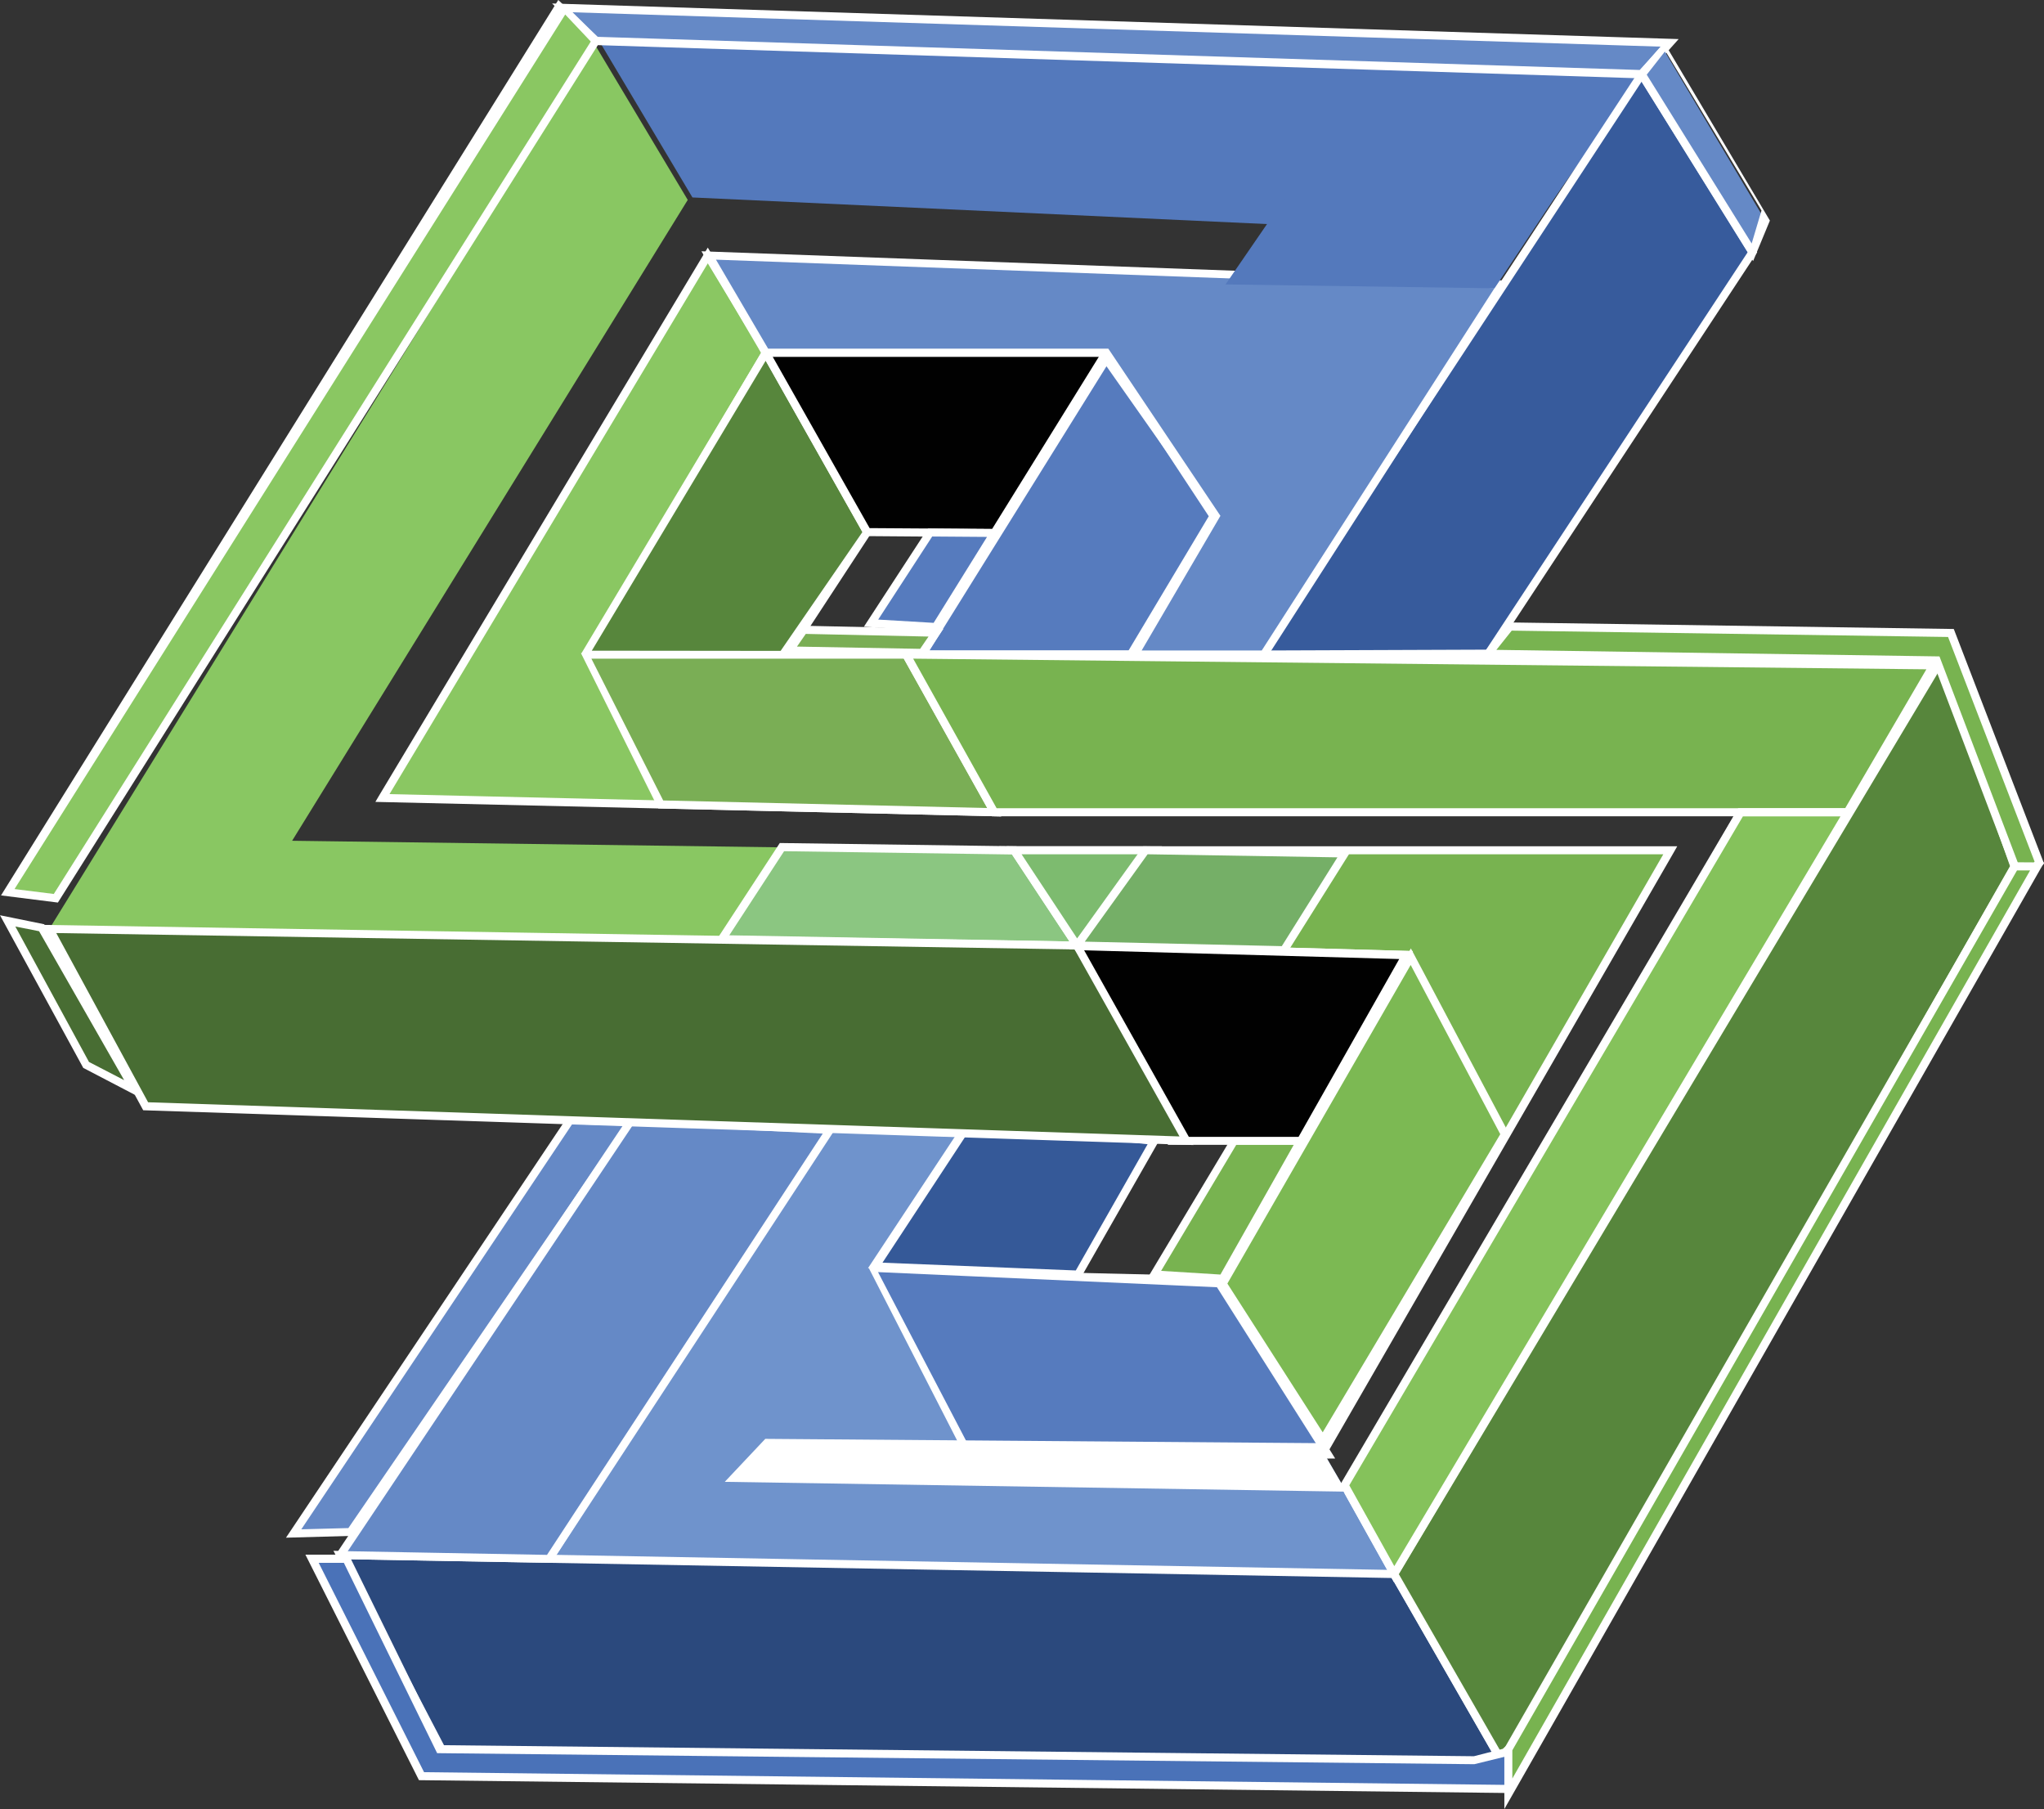 <?xml version="1.0" encoding="utf-8"?>
<!-- Generator: Adobe Illustrator 25.1.0, SVG Export Plug-In . SVG Version: 6.00 Build 0)  -->
<svg version="1.1" id="Layer_1" xmlns="http://www.w3.org/2000/svg" xmlns:xlink="http://www.w3.org/1999/xlink" x="0px" y="0px"
	 viewBox="0 0 999.2 884.1" style="enable-background:new 0 0 999.2 884.1;" xml:space="preserve">
<rect x="0" y="0" width="999.2" height="884.1" fill="#333333" stroke="none"/>
<style type="text/css">
	.st0{fill:#5479BC;}
	.st1{fill:#6F93CC;}
	.st2{fill:#6589C6;}
	.st3{fill:#FFFFFF;}
	.st4{fill:#2B497D;}
	.st5{fill:#89C762;}
	.st6{fill:#8AC762;}
	.st7{fill:#57863C;}
	.st8{fill:#010101;}
	.st9{fill:#567BBE;}
	.st10{fill:#78B350;}
	.st11{fill:#355998;}
	.st12{fill:#375B9C;}
	.st13{fill:#486D33;}
	.st14{fill:#78B350;stroke:#FFFFFF;stroke-width:3.526;stroke-linecap:round;stroke-miterlimit:10;}
	.st15{fill:#7CB953;}
	.st16{fill:#7AAE55;}
	.st17{fill:#8BC681;}
	.st18{fill:#4A72B8;}
	.st19{fill:#7DBB6F;}
	.st20{fill:#75AF67;}
	.st21{fill:#85C25B;}
	.st22{fill:#7AAE55;stroke:#FFFFFF;stroke-width:3.526;stroke-linecap:round;stroke-miterlimit:10;}
</style>
<g>
	<g>
		<polygon class="st0" points="292.9,20 802.5,36.3 746.7,115.4 338.5,96.5 		"/>
	</g>
	<g>
		<polygon class="st1" points="308.6,548.2 166.3,760 268.4,761.8 681.5,769.3 597.7,625 427.9,618.9 474.4,548.2 405.7,548.2 		"/>
	</g>
	<g>
		<line class="st2" x1="268.4" y1="761.8" x2="405.7" y2="548.2"/>
		<path class="st3" d="M268.4,763.8c-0.4,0-0.7-0.1-1.1-0.3c-0.9-0.6-1.2-1.8-0.6-2.7l137.3-213.6c0.6-0.9,1.8-1.2,2.7-0.6
			c0.9,0.6,1.2,1.8,0.6,2.7L270.1,762.9C269.7,763.5,269.1,763.8,268.4,763.8z"/>
	</g>
	<g>
		<polygon class="st4" points="166.3,760 216.1,855.4 735,862.4 681.5,769.3 		"/>
		<path class="st3" d="M738.5,864.4l-523.6-7l-0.5-1L163,757.9l3.3,0.1l516.3,9.3l0.6,1L738.5,864.4z M217.3,853.4l514.3,6.9
			l-51.2-89.1L169.6,762L217.3,853.4z"/>
	</g>
	<g>
		<polygon class="st5" points="290.7,21.6 24.1,454 518.6,462.1 491.9,415.6 374.4,414 142.8,410.9 336.2,97.7 		"/>
	</g>
	<g>
		<polygon class="st6" points="346,124.8 374.3,172.4 285.9,319.9 380.3,323 443,323.8 486,397 187,390 		"/>
		<path class="st3" d="M489.5,399l-306-7.1l1.7-2.9L346,121l30.6,51.4L289.3,318l91,3l63.8,0.8L489.5,399z M190.4,388.1l292.1,6.8
			l-40.7-69.1l-61.6-0.8l-96.1-5.5l88.2-147.4L346,128.7L190.4,388.1z"/>
	</g>
	<g>
		<polygon class="st7" points="423.9,260.1 382.6,323 286.6,320.2 374.3,172.4 		"/>
		<path class="st3" d="M383.7,325l-99.2-4.6l89.9-152l51.8,91.7L383.7,325z M289.3,318l92.3,0.1l40-58.1l-47.3-83.7L289.3,318z"/>
	</g>
	<g>
		<polygon class="st8" points="486,260.6 540.7,172.4 374.3,172.4 423.9,260.1 		"/>
		<path class="st3" d="M487.1,262.5l-64.4-0.5L371,170.4h173.3L487.1,262.5z M425.1,258.1l59.9,0.4l52.2-84.2H377.7L425.1,258.1z"/>
	</g>
	<g>
		<polygon class="st9" points="450.9,319.9 540.7,175.5 595.8,253.8 554.7,319.9 		"/>
		<path class="st3" d="M555.8,321.9H447.3L540.6,172l57.6,81.8L555.8,321.9z M454.4,317.9h99.2l39.9-64.1l-52.6-74.8L454.4,317.9z"
			/>
	</g>
	<g>
		<polygon class="st10" points="681.5,769.3 949,319.9 443,319.9 486,397 850.8,397 659.4,729.7 		"/>
		<path class="st3" d="M681.5,773.2l-24.3-43.5l0.6-1l189.7-329.8H484.9l-45.3-81h512.8L681.5,773.2z M661.7,729.8l19.9,35.6
			l263.9-443.5H446.3l40.8,73.1h367.1L661.7,729.8z"/>
	</g>
	<g>
		<polyline class="st10" points="597.7,625 687.3,466.8 518.6,462.1 491.9,415.6 816.5,415.6 647.6,708.5 		"/>
		<path class="st3" d="M647.6,710.4c-0.3,0-0.7-0.1-1-0.3c-0.9-0.5-1.3-1.7-0.7-2.7l167.2-289.9H495.3l24.5,42.6l170.9,4.7
			L599.4,626c-0.5,0.9-1.8,1.3-2.7,0.7c-0.9-0.5-1.3-1.7-0.7-2.7l88-155.4L517.5,464l-29-50.4h331.4l-1.7,3L649.3,709.4
			C649,710.1,648.3,710.4,647.6,710.4z"/>
	</g>
	<g>
		<polygon class="st9" points="427.9,618.9 474.4,712.5 649,710.8 596,627.2 		"/>
		<path class="st3" d="M473.2,714.5l-0.5-1.1l-48-93.7l172.5,4l55.5,89.1L473.2,714.5z M429.2,621.7l46.4,88.8l169.9-1.6l-50.6-79.8
			L429.2,621.7z"/>
	</g>
	<g>
		<polygon class="st2" points="278.7,547.4 143.5,749.4 171.4,748.7 308.6,548.2 		"/>
		<path class="st3" d="M139.8,751.5l137.9-206.1l34.7,0.9L172.4,750.6L139.8,751.5z M279.7,549.4L147.3,747.4l23-0.6L305,550.1
			L279.7,549.4z"/>
	</g>
	<g>
		<polygon class="st11" points="527,622.9 564.3,557.5 474.4,548.2 427.9,618.9 		"/>
		<path class="st3" d="M528.1,624.9l-103.8-5.1l49.1-74.3l94.1,10.4L528.1,624.9z M431.4,617.1l94.5,3.8l35.1-61.7l-85.7-8.9
			L431.4,617.1z"/>
	</g>
	<g>
		<polygon class="st12" points="802.5,36.3 856.6,123.3 727.5,319.5 616.3,319.9 		"/>
		<path class="st3" d="M612.6,321.9L802.6,32.6l56.4,90.7L728.5,321.5L612.6,321.9z M802.5,39.9l-182.5,278l106.5-0.4l127.9-194.3
			L802.5,39.9z"/>
	</g>
	<g>
		<polygon class="st2" points="291.3,20 274.9,3.9 816.3,21 802.5,36.3 		"/>
		<path class="st3" d="M803.4,38.3l-0.9,0l-512-16.3L269.9,1.7l550.7,17.4L803.4,38.3z M292.1,18l509.5,16.2L812,22.8L279.9,6
			L292.1,18z"/>
	</g>
	<g>
		<polygon class="st6" points="27.3,439 3.8,436.1 273.3,3.1 291.3,20 		"/>
		<path class="st3" d="M28.3,441.1l-27.8-3.5L272.9,0l20.9,19.6L28.3,441.1z M7.1,434.5l19.2,2.4L288.8,20.3L276.3,7.1L7.1,434.5z"
			/>
	</g>
	<g>
		<polygon class="st2" points="540.7,172.4 594.2,252.2 554.7,319.9 617.9,319.9 734.1,139 346.4,124.8 374.3,172.4 		"/>
		<path class="st3" d="M618.9,321.9h-69.6l41.6-69.6l-51.3-77.9H373.2l-30.3-51.6l394.7,14.4L618.9,321.9z M558.1,317.9h58.7
			l113.8-177.1l-380.6-13.9l25.5,43.5h166.3l54.8,81.7L558.1,317.9z"/>
	</g>
	<g>
		<polygon class="st7" points="949,322.3 984.8,423.4 735,862.4 681.5,769.3 		"/>
		<path class="st3" d="M735,866.3l-55.8-97.1l0.6-1l269.6-450.6l37.6,106l-0.4,0.8L735,866.3z M683.8,769.3l51.2,89.1l247.6-435.1
			l-34.1-96.4L683.8,769.3z"/>
	</g>
	<g>
		<polygon class="st2" points="856.6,123.3 863,107.9 813.2,24.1 802.5,36.3 		"/>
		<path class="st3" d="M857,127.6l-56.9-91.5l13.4-15.3l51.7,87L857,127.6z M805,36.5l51.3,82.5l4.8-16.1l-47-78L805,36.5z"/>
	</g>
	<g>
		<polygon class="st13" points="20.3,453.4 3.7,450.1 42.1,520.5 65.7,532.8 		"/>
		<path class="st3" d="M70.8,537.6l-30.1-15.7L0,447.3l21.6,4.4L70.8,537.6z M43.5,519l17.2,8.9l-41.6-72.8l-11.6-2.3L43.5,519z"/>
	</g>
	<g>
		<polygon class="st10" points="603.4,557.5 564.3,622.9 597.7,625 635.9,557.5 		"/>
		<path class="st3" d="M598.8,627.1l-37.9-2.4l41.4-69.1h37.1L598.8,627.1z M567.6,621.1l29,1.8l35.9-63.5h-28.1L567.6,621.1z"/>
	</g>
	<g>
		<polygon class="st8" points="518.6,462.1 572.1,557.5 635.9,557.5 687.3,466.8 		"/>
		<path class="st3" d="M637.1,559.5H571L515.2,460l175.5,4.8L637.1,559.5z M573.3,555.6h61.5l49.2-86.9l-162-4.5L573.3,555.6z"/>
	</g>
	<g>
		<path class="st14" d="M687.3,466.8"/>
	</g>
	<g>
		<polygon class="st15" points="646.7,703.7 597.7,627.4 689.7,467.6 735.7,554.4 		"/>
		<path class="st3" d="M646.7,707.5l-51.3-80.1l94.3-163.9l48.2,90.9L646.7,707.5z M600,627.3l46.6,72.7l86.8-145.7l-43.8-82.7
			L600,627.3z"/>
	</g>
	<g>
		<polygon class="st16" points="285.9,319.9 323,393.1 486,397 443,319.9 		"/>
		<path class="st3" d="M489.4,399l-167.6-3.9L284,319.2l160.1-1.3L489.4,399z M324.2,391.2l158.4,3.7l-40.8-73H289.1L324.2,391.2z"
			/>
	</g>
	<g>
		<polygon class="st17" points="352.9,459 382.2,414 495.8,415.6 526.5,462.1 		"/>
		<path class="st3" d="M530.2,464.1l-180.9-3.3l31.9-48.8l115.7,1.6L530.2,464.1z M356.5,457.1l166.3,3l-28.1-42.5L383.3,416
			L356.5,457.1z"/>
	</g>
	<g>
		<polygon class="st2" points="268.4,761.8 166.3,760 308.6,547.4 405.7,552.2 		"/>
		<path class="st3" d="M269.5,763.8l-1.1,0l-105.7-1.9l2-3l142.9-213.5l101.7,4.9L269.5,763.8z M170,758.1l97.4,1.8L402.2,554
			l-92.6-4.5L170,758.1z"/>
	</g>
	<g>
		<polygon class="st3" points="658.1,729 354.3,724.2 374.1,703.2 644.3,705.3 		"/>
	</g>
	<g>
		<polygon class="st0" points="641.3,77.6 599.1,139 730.6,140.9 763,92.1 		"/>
	</g>
	<g>
		<polygon class="st10" points="738,306.2 953.7,309.4 996.9,421.6 988,431.3 985,423.4 946.7,322.8 727.5,319.5 		"/>
		<path class="st3" d="M987.3,435l-41.9-110.3l-221.9-3.3l13.6-17.2l1,0l217,3.2L999.2,422L987.3,435z M731.5,317.6l216.6,3.2
			l40.6,106.8l5.9-6.5l-42.3-109.8L739,308.2L731.5,317.6z"/>
	</g>
	<g>
		<polygon class="st18" points="152.6,761.8 169.3,761.8 214.9,854.9 720.7,860.2 735.6,856.5 737.4,854.9 737.4,874.3 206,868.1 		
			"/>
		<path class="st3" d="M739.3,876.3L204.8,870l-55.5-110.2h21.2l45.7,93.1l504.3,5.4l14.1-3.6l4.7-4.2V876.3z M207.3,866.1
			l528.1,6.2v-13.7l-14.7,3.6l-507-5.4l-45.6-93h-12.3L207.3,866.1z"/>
	</g>
	<g>
		<polygon class="st13" points="24.1,454 71.2,540.6 580,557.5 526.5,462.1 		"/>
		<path class="st3" d="M583.4,559.6L70,542.6l-49.3-90.6l506.9,8.2L583.4,559.6z M72.4,538.7l504.2,16.7l-51.3-91.4L27.5,456
			L72.4,538.7z"/>
	</g>
	<g>
		<polygon class="st19" points="526.5,462.1 563.9,415.6 495.8,415.6 		"/>
		<path class="st3" d="M526.3,465.4l-34.2-51.8H568L526.3,465.4z M499.4,417.5l27.2,41.2l33.1-41.2H499.4z"/>
	</g>
	<g>
		<polygon class="st20" points="627.7,464.4 657.3,417.1 559.9,415.6 526.5,462.1 		"/>
		<path class="st3" d="M628.7,466.4l-106-2.4l36.2-50.4l101.9,1.7L628.7,466.4z M530.3,460.2l96.3,2.2l27.2-43.4l-92.8-1.5
			L530.3,460.2z"/>
	</g>
	<g>
		<polygon class="st10" points="443,319.9 945.1,325.1 903.1,397 486,397 		"/>
		<path class="st3" d="M904.2,398.9H484.9l-45.3-81l508.9,5.3L904.2,398.9z M487.2,395H902l39.7-67.9l-495.3-5.2L487.2,395z"/>
	</g>
	<g>
		<polygon class="st10" points="737.4,854.9 985,423.4 995.8,423.4 737.4,876.6 		"/>
		<path class="st3" d="M735.4,884.1v-29.7l0.3-0.5l248.2-432.5l15.4,0.1l-1.7,2.9L735.4,884.1z M739.3,855.4v13.8l253.1-443.8
			l-6.4,0L739.3,855.4z"/>
	</g>
	<g>
		<polygon class="st21" points="681.5,769.3 657.3,725.8 850.8,397 903.1,397 		"/>
		<path class="st3" d="M681.4,773.2L655,725.8l0.6-1L849.7,395h56.9L681.4,773.2z M659.6,725.9l22,39.5l218.1-366.4H852L659.6,725.9
			z"/>
	</g>
	<g>
		<polygon class="st9" points="454.6,260.3 425.8,304.6 457.5,306.5 486,260.6 		"/>
		<path class="st3" d="M458.5,308.5l-36.2-2.2l31.3-48l36,0.3L458.5,308.5z M429.3,302.8l27.1,1.6l26.1-42l-26.8-0.2L429.3,302.8z"
			/>
	</g>
	<g>
		<polygon class="st16" points="392.9,307.8 457.5,309.2 450.9,319.1 386,317.9 		"/>
		<path class="st3" d="M451.9,321.1l-69.9-1.3l9.9-14l69.3,1.5L451.9,321.1z M389.6,316l60.2,1.1l4.1-6l-60-1.3L389.6,316z"/>
	</g>
	<g>
		<path class="st22" d="M217.8,154.4"/>
	</g>
</g>
</svg>
